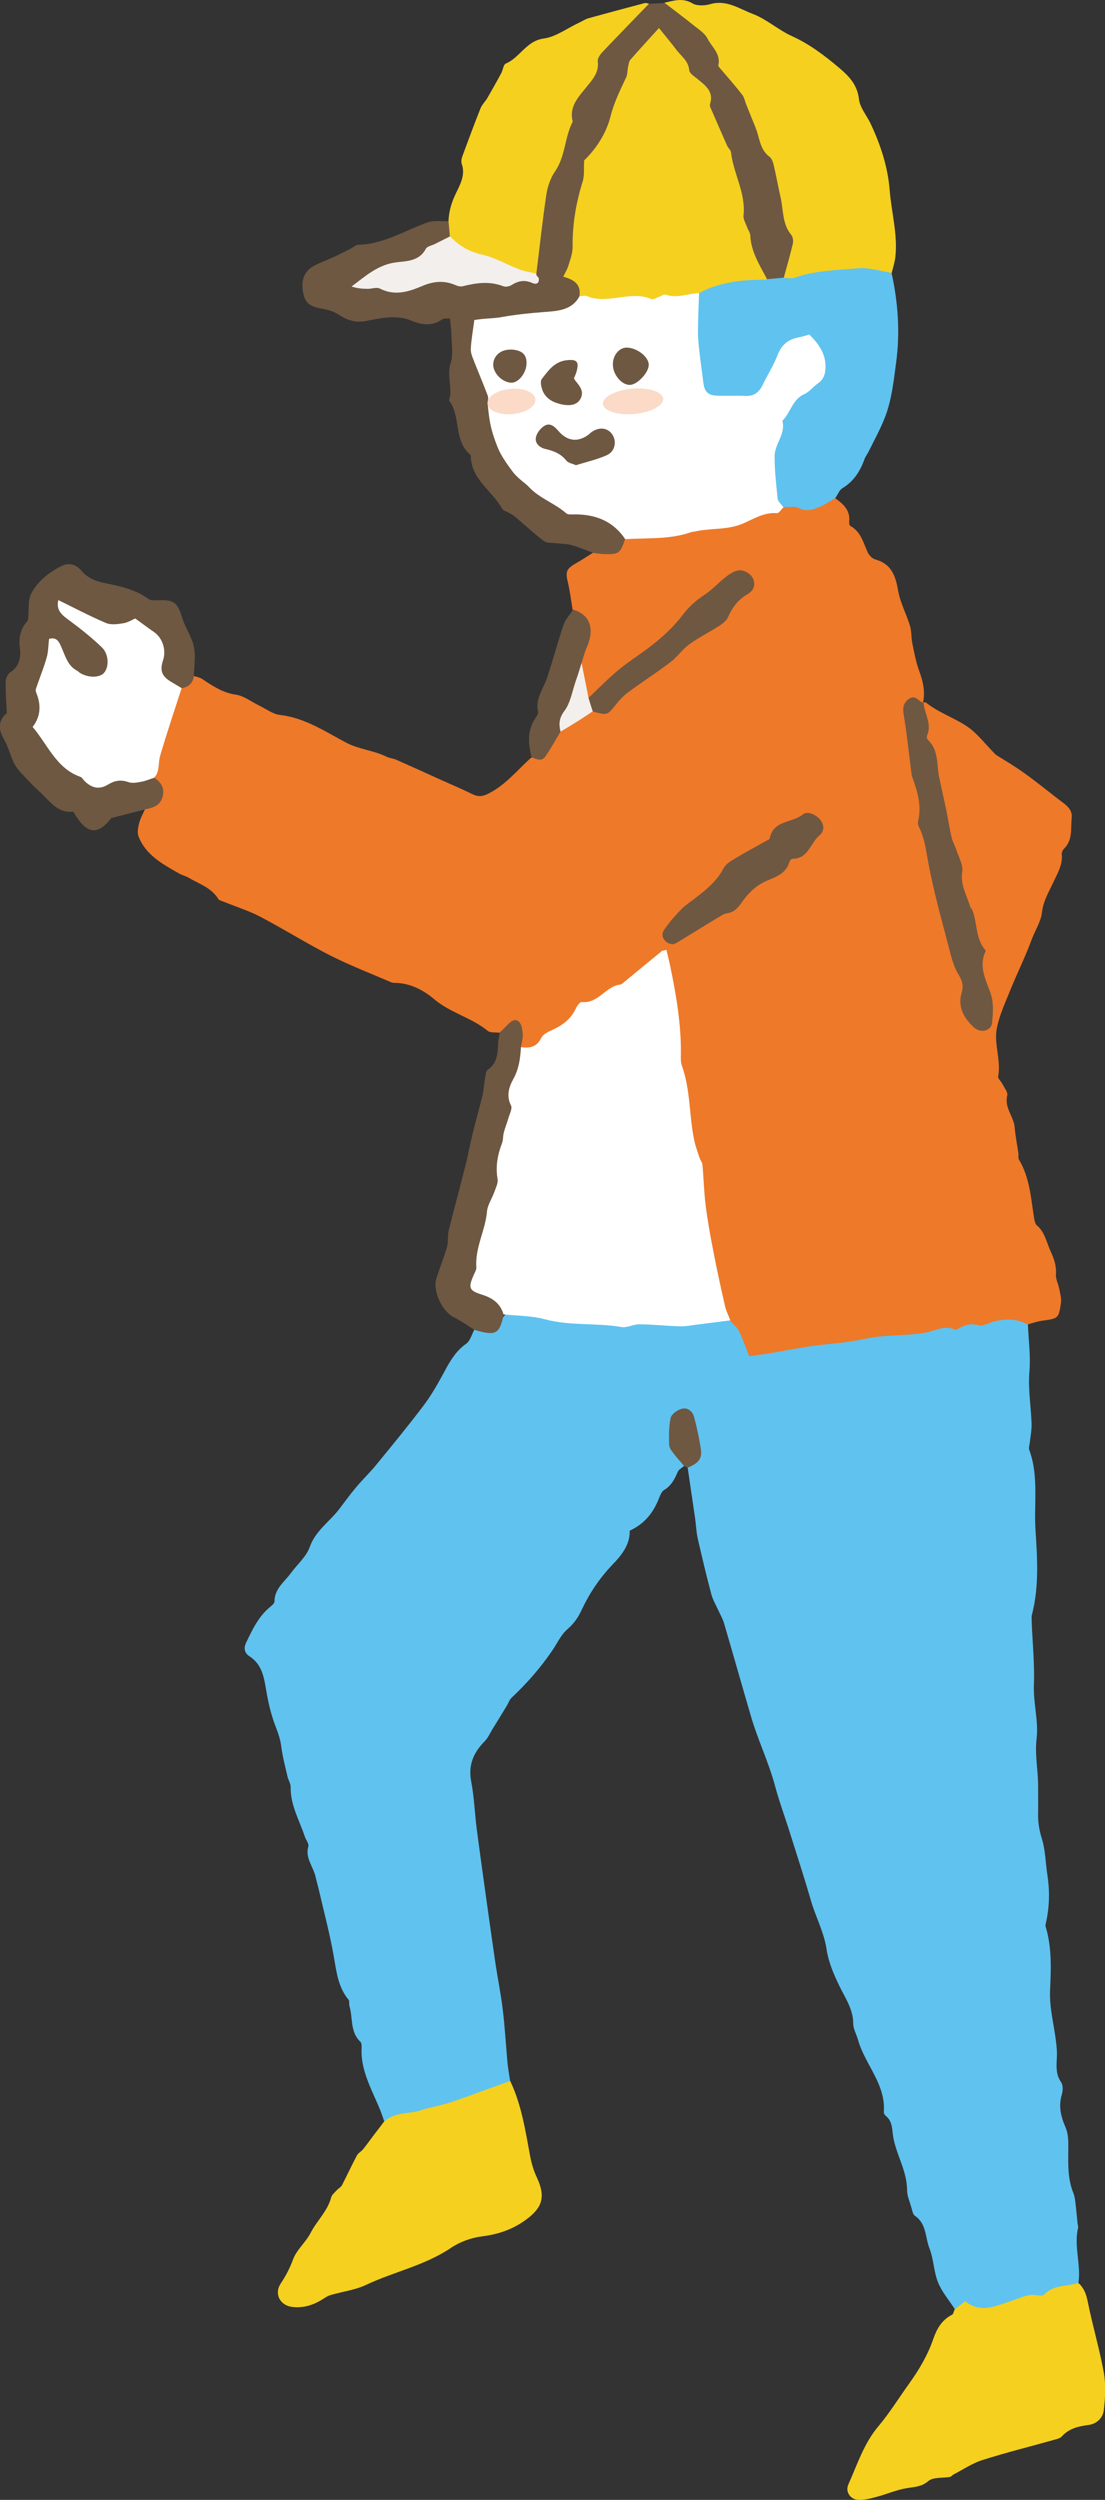 <?xml version="1.0" encoding="UTF-8"?><svg id="_レイヤー_2" xmlns="http://www.w3.org/2000/svg" viewBox="0 0 81.28 183.75"><rect x="0" y="0" width="81.28" height="183.75" fill="#333333" stroke="none"/><defs><style>.cls-1{fill:#f3efec;}.cls-1,.cls-2,.cls-3,.cls-4,.cls-5,.cls-6,.cls-7{stroke-width:0px;}.cls-2{fill:#60c2ef;}.cls-3{fill:#6e5842;}.cls-4{fill:#fff;}.cls-5{fill:#f5d01f;}.cls-6{fill:#ee7929;}.cls-7{fill:#fbdac8;}</style></defs><g id="_レイヤー_1-2"><path class="cls-2" d="m50.32,107.75c-.16.15-.4.26-.47.44-.22.53-.47,1.01-1,1.33-.22.13-.32.49-.44.76-.41.98-1.05,1.75-2.09,2.23.03,1.04-.62,1.83-1.29,2.52-.93.98-1.66,2.06-2.23,3.27-.25.55-.57,1.03-1.06,1.45-.47.4-.75,1.03-1.11,1.56-.87,1.28-1.88,2.43-3.01,3.49-.15.14-.22.38-.33.56-.21.35-.43.7-.64,1.05-.14.22-.27.44-.41.66-.19.31-.34.67-.59.92-.82.83-1.22,1.74-.99,2.95.22,1.16.26,2.35.41,3.52.22,1.69.46,3.37.69,5.05.22,1.57.44,3.14.67,4.71.17,1.16.41,2.31.55,3.48.16,1.3.23,2.62.35,3.92.04.45.13.89.19,1.33-.19.25-.45.43-.73.51-1.99.58-3.83,1.64-5.9,1.93-.89.13-1.72.51-2.63.54-.54-1.81-1.77-3.41-1.66-5.42,0-.15,0-.35-.09-.43-.78-.74-.54-1.77-.81-2.65-.04-.14.02-.35-.06-.44-.75-.9-.88-1.98-1.07-3.08-.29-1.7-.74-3.37-1.13-5.06-.08-.33-.17-.65-.25-.98-.18-.71-.75-1.32-.51-2.15.06-.2-.18-.48-.26-.73-.4-1.2-1.07-2.32-1.04-3.65,0-.25-.17-.49-.23-.75-.17-.73-.36-1.46-.46-2.2-.06-.49-.2-.92-.38-1.39-.36-.9-.58-1.86-.74-2.82-.16-.95-.32-1.85-1.21-2.43-.36-.23-.46-.58-.26-1,.46-.96.91-1.92,1.75-2.62.14-.11.34-.28.34-.41,0-.95.74-1.45,1.22-2.11.46-.63,1.12-1.19,1.37-1.89.43-1.22,1.47-1.87,2.19-2.82.41-.54.8-1.08,1.24-1.6.46-.55.98-1.04,1.43-1.59,1.2-1.46,2.4-2.92,3.54-4.43.59-.78,1.06-1.64,1.53-2.5.41-.77.84-1.49,1.58-2.01.3-.21.41-.69.61-1.05,1.08.09,1.84-.41,2.39-1.29.8-.15,1.62-.04,2.36.15,1.78.46,3.62.53,5.4.5,2.4-.04,4.83.32,7.21-.22.48-.11.97-.16,1.46-.04.66.2.91.78,1.12,1.34.32.84.82,1.18,1.75.96,2.95-.69,5.97-.87,8.96-1.31,2.68-.4,5.38-.72,8.07-1.03.67-.08,1.54-.38,1.99.55.04,1.16.21,2.3.11,3.49-.11,1.27.12,2.57.16,3.85.01.45-.08.9-.13,1.35-.02.19-.1.4-.04.56.71,1.92.33,3.95.46,5.91.13,2.03.27,4.14-.26,6.18-.05.18-.02.38-.02.57.06,1.54.22,3.08.16,4.61-.05,1.34.35,2.66.2,3.93-.14,1.18.1,2.27.11,3.41,0,.68.01,1.37,0,2.05-.02.65.07,1.25.27,1.89.27.85.27,1.78.41,2.67.18,1.16.16,2.32-.09,3.47-.02.11-.07.24-.04.33.47,1.54.4,3.13.33,4.69-.06,1.34.31,2.59.45,3.89.04.34.07.68.05,1.02-.03.64-.1,1.27.32,1.86.14.21.13.6.05.87-.26.86-.09,1.61.26,2.42.22.49.22,1.09.21,1.64-.01,1.09-.05,2.16.37,3.2.1.24.13.51.16.77.06.48.1.97.15,1.45.01.11.06.23.04.34-.32,1.35.22,2.69.03,4.03-.71.7-1.71.83-2.57,1.07-1,.28-2.06.44-3.06.79-1.16.41-2.32-.07-3.48.07-.42-.65-.95-1.26-1.23-1.97-.31-.78-.31-1.69-.62-2.47-.32-.81-.21-1.82-1.07-2.4-.15-.1-.2-.39-.26-.6-.12-.43-.32-.87-.32-1.3,0-1.5-.92-2.76-1.06-4.21-.05-.47-.1-.9-.49-1.22-.08-.07-.17-.2-.16-.29.16-2.06-1.39-3.5-1.9-5.32-.11-.4-.35-.8-.35-1.19,0-1.08-.62-1.93-1.04-2.81-.42-.87-.78-1.73-.92-2.65-.19-1.27-.81-2.39-1.16-3.61-.47-1.63-1-3.25-1.51-4.87-.37-1.19-.81-2.36-1.13-3.56-.47-1.74-1.26-3.36-1.76-5.08-.67-2.28-1.31-4.56-1.98-6.84-.09-.32-.27-.62-.41-.93-.18-.4-.42-.79-.53-1.22-.36-1.35-.68-2.7-.99-4.06-.12-.51-.13-1.05-.21-1.57-.18-1.23-.36-2.46-.54-3.69.81-.86.9-2.81.18-3.72-.18-.23-.4-.36-.68-.29-.33.08-.5.33-.54.65-.11.9-.3,1.81.49,2.54.18.17.37.39.3.69Z"/><path class="cls-6" d="m75.61,97.36c-.92-.49-1.86-.45-2.82-.12-.24.08-.51.23-.73.18-.55-.14-1.04-.1-1.52.22-.09.06-.24.11-.32.08-.77-.33-1.43.1-2.15.23-1.14.21-2.32.17-3.48.3-.74.08-1.47.28-2.22.38-.91.13-1.84.19-2.75.32-1.06.16-2.12.37-3.18.55-.44.07-.88.12-1.33.18-.27-.68-.48-1.28-.76-1.85-.14-.29-.42-.5-.64-.75-1.02-.94-.89-2.31-1.21-3.48-.6-2.23-1.01-4.53-1.06-6.85-.02-1.11-.63-2.02-.75-3.08-.43-3.58-1.01-7.13-1.31-10.73-.07-.82-.27-1.64-.62-2.49-1.48.86-2.65,2.08-4.17,2.78-1.9.88-3.26,2.48-4.92,3.69-.4.29-.8.41-1.27.26-.7-.43.13-1.25-.46-1.72-.49-.12-.72.51-1.2.45-.3-.04-.68.02-.88-.15-1.19-.97-2.74-1.31-3.94-2.33-.72-.61-1.66-1.13-2.72-1.18-.15,0-.32,0-.45-.06-1.49-.64-3.01-1.23-4.46-1.96-1.74-.89-3.4-1.93-5.13-2.84-.86-.45-1.8-.74-2.7-1.11-.14-.06-.33-.09-.4-.2-.51-.83-1.41-1.11-2.18-1.56-.22-.13-.48-.19-.7-.31-1.2-.69-2.45-1.34-2.99-2.73-.11-.28-.03-.65.04-.96.09-.36.28-.69.43-1.03q1.18-.95.56-2.49c.38-1.77.89-3.52,1.4-5.25.12-.4.29-.78.53-1.12.34-.34.7-.67,1.09-.95.21.07.44.11.62.22.77.51,1.51,1.02,2.49,1.16.6.09,1.14.52,1.71.8.51.24,1,.63,1.53.69,1.84.21,3.32,1.22,4.88,2.04.95.5,2,.56,2.94,1.02.23.12.51.13.75.24,1.13.5,2.26,1.01,3.38,1.52.72.32,1.45.63,2.16.98.4.2.69.23,1.15.02,1.31-.63,2.18-1.75,3.22-2.68,1.22-.15,1.43-1.33,2.09-2.05.88-.41,1.42-1.4,2.51-1.45.47.08.9.07,1.25-.33,1.06-1.22,2.46-1.99,3.73-2.95,1.44-1.09,2.85-2.23,4.31-3.3.81-.59,1.16-1.74,2.04-2.39.23-.17.14-.49-.08-.71-.31-.3-.71-.41-1.03-.14-1,.87-2.31,1.44-3.09,2.47-.94,1.24-2.12,2.2-3.26,3.12-1.23.99-2.43,2.04-3.72,2.97-.24.17-.44.45-.8.32-.47-.73-.47-1.57-.54-2.4,0-.42.11-.81.28-1.19.5-1.11.44-2.09-.64-2.84-.11-.66-.19-1.33-.34-1.98-.2-.81-.14-1.02.59-1.44.42-.24.82-.5,1.23-.76.91-.22,1.91-.26,2.47-1.21,1.84-.18,3.67-.52,5.5-.7,2.09-.2,3.93-1.07,5.91-1.55.32-.13.68-.22,1-.12,1.06.32,1.95-.36,2.94-.45.6.43,1.14.89,1.04,1.74-.01.1.02.27.09.31.77.42.95,1.22,1.27,1.93.1.22.34.47.56.53,1.21.33,1.5,1.23,1.69,2.33.16.88.61,1.7.87,2.56.12.41.08.87.17,1.29.14.69.27,1.39.51,2.04.28.76.45,1.51.27,2.31-1.27.14-1.32.17-1.09,1.47.31,1.75.64,3.52.85,5.27.28,2.26.8,4.46,1.23,6.68.44,2.26,1.02,4.51,1.96,6.64.2.45.19.88.13,1.33-.11.76.07,1.45.61,2,.48.48.92.36,1.06-.3.16-.76.12-1.51-.28-2.21-.19-.33-.44-.66-.4-1.05.22-2.11-.62-3.98-1.32-5.88-.15-.4-.16-.82-.13-1.24.04-.63-.07-1.22-.45-1.73-.5-.66-.31-1.47-.53-2.18-.62-1.99-.73-4.09-1.49-6.07-.3-.78-.37-1.81-.15-2.74.08,0,.18-.04.22,0,.94.75,2.09,1.12,3.06,1.78.72.49,1.27,1.24,2.07,2.05.55.35,1.36.82,2.11,1.36.97.69,1.89,1.46,2.84,2.17.39.29.7.61.64,1.12-.08.78.09,1.62-.56,2.26-.1.1-.18.28-.17.41.08.77-.31,1.39-.61,2.04-.34.73-.75,1.38-.85,2.26-.07.64-.53,1.35-.78,2.04-.45,1.22-1.04,2.4-1.53,3.61-.38.94-.82,1.88-1.01,2.86-.22,1.15.33,2.33.1,3.52-.03.16.23.37.33.58.14.27.4.59.34.82-.23.91.49,1.55.55,2.37.05.63.18,1.26.27,1.89.02.15-.03.33.04.45.8,1.33.88,2.85,1.12,4.33.03.18.08.41.2.51.59.5.7,1.23,1,1.88.26.56.45,1.1.4,1.74-.02.32.16.65.23.98.07.36.19.75.14,1.1-.17,1.16-.2,1.14-1.4,1.31-.37.05-.73.19-1.1.28Z"/><path class="cls-3" d="m45.98,39.62c-.35,1.05-.46,1.13-1.47,1.11-.29,0-.59-.06-.88-.09-.52-.19-1.04-.42-1.58-.57-.34-.1-.71-.09-1.07-.14-.33-.04-.74.02-.97-.16-.74-.55-1.41-1.19-2.12-1.79-.14-.12-.31-.2-.47-.29-.16-.1-.4-.15-.48-.29-.69-1.26-2.13-2.06-2.3-3.65-.01-.11.01-.28-.05-.33-1.25-1.05-.66-2.81-1.56-3.98.29-.9-.19-1.82.12-2.76.21-.64.06-1.4.05-2.1,0-.36-.06-.72-.1-1.17-.16.02-.42-.04-.58.07-.75.51-1.47.41-2.26.09-1.1-.46-2.24-.18-3.33.02-.8.15-1.38-.05-2.01-.46-.36-.24-.81-.37-1.24-.44-.86-.15-1.23-.41-1.37-1.12-.2-.95.05-1.64.8-2.04.5-.26,1.04-.45,1.55-.69.41-.19.8-.4,1.2-.6.17-.09.33-.25.5-.25,1.86-.04,3.4-1.04,5.08-1.64.47-.17,1.03-.07,1.55-.09.55.31.55.75.33,1.26-1.47.8-2.74,2-4.54,2.16-.88.08-1.58.69-2.4,1.19,1.87.16,3.6.48,5.37-.29,1.06-.46,2.28.18,3.47.08,1.31-.11,2.63-.06,3.93-.25.02-.09.04-.19.04-.28-.02-.11-.02-.21-.02-.32.1-1.82.46-3.6.67-5.4.08-.64.23-1.28.58-1.83.87-1.38,1.16-2.93,1.44-4.5.06-.34.13-.67.33-.95.69-.94,1.11-2.08,1.72-3.01.98-1.48,1.99-3.14,3.84-3.84.38-.02.75-.04,1.13-.06,2.09.5,3.35,1.96,4.17,3.81.28.63.53,1.27.97,1.77,1.06,1.24,1.63,2.7,2.13,4.22.12.36.24.73.48,1.02.69.86.91,1.9,1.09,2.95.18,1.08.35,2.14.72,3.2.42,1.19.11,2.39-.69,3.41-.43.33-.9.41-1.41.2-1.19-1.55-1.64-3.38-1.93-5.26-.27-1.81-.72-3.54-1.49-5.22-.43-.95-.94-1.91-.99-3-.01-.27-.06-.56-.27-.73-1.35-1.03-1.82-2.79-3.36-3.84-.53.87-1.37,1.55-1.87,2.61-.97,2.03-1.27,4.36-2.8,6.15-.67.79-.36,1.96-.73,2.93-.38,1.02-.5,2.14-.47,3.25,0,.19.02.38,0,.57-.11,1-.63,2.03.36,2.91.14.12.06.44,0,.66-.3.83-.97,1.13-1.76,1.24-1.88.26-3.76.5-5.71.85-.28.89-.46,1.78-.03,2.78.48,1.13.8,2.3.95,3.58.28,2.44,1.54,4.5,3.65,5.9,1.03.69,2.07,1.27,3.41,1.43,1.12.13,2.46.46,2.69,2Z"/><path class="cls-5" d="m70.21,169.75c.27-.2.53-.4.78-.6,1.2.94,2.35.3,3.44-.04.61-.19,1.16-.52,1.83-.4.18.03.45.05.55-.05.69-.75,1.67-.58,2.51-.86.41.37.58.82.69,1.38.35,1.74.86,3.45,1.18,5.2.16.9.11,1.87,0,2.78-.07.57-.51,1.01-1.16,1.09-.72.09-1.41.26-1.93.84-.12.13-.33.18-.51.23-1.77.5-3.56.94-5.32,1.5-.74.23-1.41.69-2.11,1.05-.1.05-.18.17-.28.19-.54.1-1.24,0-1.6.31-.5.42-.98.42-1.54.51-.77.12-1.51.45-2.27.65-.43.12-.88.23-1.32.22-.59-.02-.99-.58-.75-1.13.66-1.47,1.14-3.01,2.21-4.28.82-.97,1.49-2.06,2.23-3.09.75-1.04,1.4-2.13,1.82-3.36.25-.72.63-1.38,1.37-1.75.1-.05.13-.26.19-.4Z"/><path class="cls-5" d="m28.26,155.95c.77-.74,1.83-.54,2.73-.85.67-.22,1.38-.32,2.05-.54,1.03-.33,2.04-.72,3.07-1.09.47-.17.95-.34,1.42-.51.83,1.74,1.11,3.62,1.46,5.49.1.55.26,1.1.5,1.6.66,1.42.42,2.22-.82,3.12-.98.71-2.02,1.06-3.21,1.21-.8.1-1.65.41-2.31.86-1.92,1.29-4.18,1.74-6.23,2.71-.81.38-1.75.49-2.62.75-.24.07-.46.24-.68.37-.67.4-1.4.6-2.17.49-.87-.13-1.29-.97-.81-1.7.38-.57.67-1.12.91-1.77.26-.72.94-1.27,1.3-1.97.46-.89,1.24-1.59,1.51-2.6.05-.2.26-.36.4-.52.12-.14.32-.23.4-.39.37-.72.71-1.46,1.09-2.17.1-.19.33-.3.47-.48.26-.32.49-.65.74-.98.27-.35.54-.7.8-1.05Z"/><path class="cls-2" d="m56.43,20.52c.41-.04.82-.07,1.22-.11,2.21-.87,4.51-1.15,6.86-.87.39.05.85.08,1.07.52.48,2.19.64,4.38.33,6.63-.18,1.35-.32,2.7-.81,3.97-.33.86-.79,1.68-1.2,2.52-.1.2-.25.38-.32.59-.31.88-.8,1.62-1.62,2.12-.23.14-.34.47-.51.71-.41.24-.8.52-1.24.69-.47.19-.94.32-1.48.04-.3-.15-.73-.04-1.1-.05-.63-.03-.68-.51-.73-.97-.17-1.78-.22-3.55.37-5.27.4-1.15,1.2-2.01,2.18-2.7.67-.47,1.09-1.06.85-1.94-.15-.57-.35-1.16-.98-1.28-.67-.12-1.29.14-1.65.77-.36.62-.75,1.24-1,1.92-.45,1.21-1.29,1.72-2.56,1.6-.34-.03-.68,0-1.03-.02-1.16-.08-1.52-.46-1.68-1.59-.3-2.11-.45-4.22-.1-6.34,1.54-1.19,3.25-1.51,5.11-.93Z"/><path class="cls-5" d="m65.58,20.06c-.82-.13-1.65-.41-2.46-.34-1.57.14-3.17.16-4.69.7-.23.08-.52,0-.78,0,.23-.84.47-1.67.67-2.51.05-.2,0-.5-.12-.65-.66-.79-.57-1.78-.77-2.69-.18-.81-.33-1.63-.52-2.44-.05-.21-.14-.48-.3-.6-.65-.48-.72-1.21-.94-1.89-.12-.35-.27-.69-.41-1.04-.12-.31-.25-.61-.37-.92-.1-.24-.14-.52-.3-.72-.48-.62-1-1.21-1.51-1.81-.09-.11-.26-.26-.24-.36.19-.83-.48-1.33-.79-1.94-.22-.44-.73-.74-1.13-1.07-.67-.54-1.36-1.05-2.05-1.58.69-.15,1.35-.38,2.07.05.33.2.91.17,1.32.05,1.19-.34,2.14.36,3.13.73,1.01.39,1.86,1.17,2.85,1.62,1.31.59,2.42,1.44,3.5,2.35.71.6,1.32,1.23,1.44,2.28.07.63.57,1.2.86,1.81.73,1.55,1.27,3.19,1.4,4.88.13,1.64.6,3.25.42,4.91-.04.4-.18.8-.27,1.19Z"/><path class="cls-5" d="m33.09,17.36c-.03-.37-.07-.75-.1-1.12.03-.72.22-1.36.55-2.04.29-.6.71-1.34.43-2.13-.06-.16-.03-.39.03-.56.44-1.19.88-2.38,1.35-3.56.11-.27.35-.49.5-.75.35-.61.7-1.22,1.03-1.84.12-.23.15-.62.33-.69,1.04-.44,1.49-1.66,2.79-1.84.89-.12,1.71-.75,2.57-1.15.24-.11.47-.27.72-.34,1.37-.38,2.75-.75,4.12-1.11.1-.03.22.02.33.04-1.15,1.19-2.3,2.37-3.44,3.57-.17.18-.36.47-.33.69.1.82-.4,1.33-.85,1.89-.59.73-1.28,1.44-.99,2.52-.61,1.16-.53,2.55-1.31,3.67-.33.48-.54,1.1-.63,1.68-.29,1.94-.5,3.9-.74,5.85-.39.49-.82.19-1.22.04-1.2-.43-2.35-1-3.58-1.36-.7-.2-1.42-.55-1.56-1.44Z"/><path class="cls-3" d="m14.27,49.66c-.07.53-.37.83-.89.92-1.41-.19-1.89-.8-1.67-2.09.25-1.41-1.15-2.73-2.55-2.38-.58.15-1.14.16-1.64-.17-.81-.53-1.71-.81-2.73-1.1.83.74,1.77,1.18,2.43,1.97.22.26.5.47.67.77.38.67.51,1.41-.05,2.01-.56.6-1.3.54-1.99.16-.88-.48-1.26-1.37-1.82-2.43-.46,1.56-1,2.83-.86,4.25.01.15.04.31,0,.45-.58,2.22.89,3.35,2.36,4.52.91.72,1.72,1.07,2.99.71.83-.24,1.89-.33,2.84-.08.45.32.75.7.62,1.31-.15.72-.7.89-1.3,1.01-.79.2-1.58.41-2.49.64-1.03,1.31-1.82,1.22-2.8-.47-1.18.14-1.76-.82-2.5-1.49-.5-.45-.96-.95-1.42-1.45-.2-.22-.37-.48-.49-.74-.25-.55-.4-1.16-.7-1.67-.48-.81-.33-1.44.22-1.89-.04-.86-.1-1.59-.08-2.33,0-.23.16-.56.34-.68.69-.44.79-1.13.7-1.8-.12-.88.15-1.56.6-2,.08-.8-.02-1.51.25-2.01.49-.9,1.31-1.56,2.25-2.01.55-.26,1.06-.09,1.43.36.47.56,1.08.78,1.77.92,1.11.22,2.22.47,3.17,1.16.18.13.49.1.74.09,1.11-.05,1.4.19,1.7,1.21.19.63.56,1.21.79,1.84.12.33.16.71.17,1.06,0,.48-.05.96-.08,1.45Z"/><path class="cls-3" d="m36.75,75.9c.19-.18.38-.36.56-.55.25-.26.56-.53.86-.25.2.18.26.58.28.88.02.33-.08.67-.13,1,.4.64.39,1.26.02,1.93-.39.7-.5,1.45-.4,2.29.12,1.06-.64,1.99-.72,3.06-.01.18-.16.36-.16.54-.03,3.06-1.51,5.83-1.84,8.84-.08.69.03,1.04.66,1.34.67.31,1.41.65,1.17,1.65-.31,1.44-.58,1.58-2.15,1.12-.51-.32-1-.67-1.54-.94-.82-.42-1.54-1.9-1.27-2.8.24-.79.56-1.55.79-2.35.11-.39.03-.83.13-1.23.39-1.58.82-3.14,1.22-4.72.2-.8.34-1.6.54-2.4.23-.93.49-1.86.72-2.79.08-.35.1-.72.16-1.07.06-.29.05-.7.24-.83.7-.49.72-1.19.75-1.92.01-.26.08-.53.12-.79Z"/><path class="cls-3" d="m41.22,53.79c-.36.61-.7,1.23-1.1,1.81-.28.41-.67.19-1.02.06-.26-1.02-.33-2.01.32-2.93.08-.12.18-.29.16-.41-.23-.94.37-1.65.64-2.45.45-1.31.79-2.65,1.24-3.96.14-.4.46-.73.7-1.1,1.25.37,1.61,1.42.99,2.8-.16.36-.25.75-.37,1.13-.06,1.83-.85,3.42-1.55,5.05Z"/><path class="cls-3" d="m50.32,107.75c-.24-.29-.5-.56-.73-.86-.16-.21-.36-.45-.37-.68-.02-.66-.03-1.34.11-1.98.06-.28.47-.58.79-.67.45-.14.82.16.94.61.2.76.37,1.53.49,2.31.11.74-.15,1.06-.97,1.4-.09-.04-.17-.08-.26-.12Z"/><path class="cls-4" d="m37.04,96.62c-.23-.81-.8-1.21-1.59-1.46-.97-.3-1.02-.51-.59-1.48.08-.17.19-.36.18-.53-.11-1.43.66-2.7.78-4.09.04-.49.37-.96.54-1.44.11-.31.29-.66.24-.96-.16-.93,0-1.78.33-2.64.09-.24.06-.52.13-.78.09-.35.23-.68.33-1.03.09-.32.31-.72.2-.95-.37-.72-.14-1.39.17-1.95.42-.76.51-1.53.56-2.34.65.09,1.16,0,1.5-.69.14-.29.58-.47.92-.63.71-.34,1.28-.79,1.62-1.53.09-.19.31-.49.43-.47,1.21.14,1.75-1.15,2.82-1.28.13-.02.26-.15.38-.25.9-.74,1.79-1.48,2.69-2.21.05-.04.14-.04.34-.09.09.39.19.77.27,1.15.46,2.21.84,4.42.79,6.69,0,.23,0,.47.08.68.64,1.78.52,3.67.91,5.49.09.44.25.86.39,1.28.06.18.2.34.21.51.09.98.11,1.96.23,2.93.14,1.13.34,2.24.56,3.36.26,1.37.56,2.73.87,4.09.08.36.26.7.39,1.05-.86.11-1.72.22-2.58.33-.37.05-.74.12-1.11.11-1-.03-2-.14-3-.15-.44,0-.91.27-1.33.2-1.86-.32-3.77-.07-5.62-.57-.97-.26-2.01-.25-3.03-.36Z"/><path class="cls-4" d="m51.42,21.54c-.03.98-.08,1.95-.08,2.93,0,.56.08,1.12.14,1.68.08.67.18,1.34.26,2.01.08.61.33.89.94.92.72.03,1.44-.01,2.16.02.62.03.99-.26,1.25-.79.36-.74.81-1.45,1.11-2.22.29-.75.78-1.15,1.54-1.29.26-.05.51-.13.79-.21.63.62,1.14,1.29,1.19,2.22.02.55-.07,1.04-.57,1.38-.34.24-.61.61-.97.77-.9.39-1.02,1.37-1.63,1.97.26.96-.56,1.69-.57,2.57-.01,1.05.11,2.1.22,3.15.02.22.28.42.43.64-.16.15-.34.45-.48.43-.93-.08-1.69.41-2.47.75-1.19.52-2.46.32-3.66.62-.04,0-.08-.01-.11,0-1.6.58-3.27.44-4.92.54-.88-1.31-2.15-1.82-3.68-1.82-.23,0-.52.04-.66-.08-.84-.74-1.95-1.09-2.73-1.92-.2-.22-.46-.39-.68-.59-.19-.17-.38-.35-.53-.55-.31-.42-.62-.84-.87-1.3-.21-.38-.36-.8-.5-1.21-.12-.35-.22-.72-.29-1.09-.08-.43-.13-.87-.17-1.31-.02-.22.07-.47,0-.67-.33-.88-.7-1.74-1.04-2.61-.11-.28-.23-.58-.21-.86.04-.67.16-1.33.26-2.1.16-.02.41-.06.66-.08.44-.04.89-.05,1.33-.13,1.06-.19,2.13-.3,3.21-.38.92-.07,1.99-.12,2.54-1.16.18-.16.4-.26.62-.21,1.48.34,2.94-.27,4.45,0,.85.15,1.84-.11,2.77-.17.34-.02.67-.12.96.15Z"/><path class="cls-4" d="m11.36,57.16c-.32.1-.63.24-.96.3-.31.06-.67.13-.95.03-.56-.2-1.01-.12-1.51.18-.62.38-1.17.27-1.71-.25-.11-.11-.19-.28-.32-.32-1.76-.62-2.38-2.33-3.51-3.67.59-.75.64-1.61.27-2.5-.04-.1-.06-.23-.02-.32.26-.77.57-1.52.79-2.3.12-.42.11-.88.17-1.35.61-.17.76.28.94.69.27.62.45,1.3,1.12,1.65.07.03.12.1.18.14.6.39,1.46.4,1.8.02.38-.43.37-1.37-.16-1.88-.73-.7-1.53-1.34-2.34-1.94-.53-.39-1.05-.73-.86-1.53,1.19.58,2.32,1.18,3.5,1.68.37.16.87.09,1.29.02.35-.06.68-.27.87-.35.55.4.96.71,1.37.99.63.43.92,1.31.68,2.06-.26.78-.11,1.19.59,1.61.26.15.51.31.77.46-.54,1.67-1.1,3.33-1.59,5.01-.15.52,0,1.13-.43,1.57Z"/><path class="cls-3" d="m67.93,51.65c.07.81.64,1.56.26,2.42-.04.08,0,.26.07.32.8.76.63,1.8.82,2.74.17.81.36,1.62.53,2.44.14.66.23,1.33.39,1.99.07.32.25.61.35.92.17.53.51,1.1.43,1.59-.16.99.35,1.75.59,2.6.02.07.1.11.13.18.41.97.23,2.13.98,2.99.02.02.02.08,0,.11-.51,1.12.05,2.08.4,3.11.22.64.16,1.4.1,2.1-.05.6-.83.82-1.34.36-.73-.67-1.21-1.5-.91-2.53.15-.52.07-.87-.22-1.35-.37-.59-.54-1.32-.72-2.01-.54-2.07-1.12-4.13-1.51-6.23-.17-.89-.26-1.76-.67-2.58-.07-.13-.11-.31-.08-.44.27-1.12-.03-2.17-.41-3.21-.08-.21-.09-.44-.12-.67-.17-1.31-.3-2.62-.52-3.92-.09-.51-.06-.89.36-1.2.5-.36.73.19,1.1.3,0,0,0,0,0,0Z"/><path class="cls-3" d="m49.57,69.4c-.59.04-1.04-.56-.75-1,.36-.56.82-1.07,1.28-1.55.31-.32.7-.57,1.06-.85.81-.62,1.58-1.25,2.07-2.19.16-.31.54-.53.86-.72.74-.45,1.51-.85,2.26-1.28.1-.05.26-.11.27-.19.26-1.35,1.66-1.12,2.44-1.76.33-.28.99.02,1.29.42.31.4.27.84-.08,1.13-.67.56-.81,1.71-1.97,1.71-.08,0-.2.13-.23.22-.23.86-.97,1.1-1.67,1.4-.79.34-1.38.92-1.86,1.62-.27.39-.56.7-1.06.77-.21.03-.42.16-.61.28-1,.6-1.98,1.21-2.98,1.82-.13.08-.26.14-.34.17Z"/><path class="cls-3" d="m43.29,51.3c.65-.62,1.29-1.27,1.97-1.86.59-.51,1.24-.96,1.88-1.41,1.13-.79,2.23-1.72,3.06-2.81.48-.63.98-1.08,1.61-1.49.56-.37,1.03-.89,1.56-1.31.26-.2.56-.41.87-.48.48-.11,1.05.26,1.19.68.16.48-.07.84-.45,1.06-.7.4-1.12.98-1.44,1.7-.11.25-.38.46-.63.62-.73.47-1.51.85-2.21,1.36-.51.37-.88.93-1.38,1.31-1.02.77-2.09,1.46-3.12,2.22-.33.24-.62.56-.88.88-.65.81-.64.82-1.71.53-.25-.29-.61-.54-.31-.99Z"/><path class="cls-1" d="m43.29,51.3c.1.33.2.66.31.99-.37.24-.75.5-1.12.73-.41.26-.83.51-1.25.76-.13-.55-.12-.99.29-1.53.44-.59.57-1.43.82-2.16.16-.45.3-.91.44-1.36.17.86.34,1.71.51,2.56Z"/><path class="cls-5" d="m51.42,21.54c-.82.03-1.61.42-2.45.12-.14-.05-.35.11-.52.17-.18.06-.4.21-.53.16-1.55-.68-3.18.42-4.74-.22-.16-.07-.37,0-.56,0,.14-.88-.41-1.22-1.19-1.43.14-.29.3-.55.38-.82.14-.46.32-.93.31-1.39-.02-1.64.25-3.22.74-4.79.14-.44.07-.95.11-1.55.87-.84,1.62-1.97,1.94-3.24.26-1.04.72-1.94,1.15-2.87.11-.23.08-.52.14-.77.04-.18.06-.4.17-.52.71-.81,1.44-1.6,2.1-2.33.44.54.88,1.07,1.29,1.61.36.47.88.81.94,1.5.02.23.37.44.6.63.58.48,1.22.92.93,1.84-.02.07-.01.16.01.22.41.95.83,1.91,1.25,2.86.08.17.26.31.28.48.18,1.57,1.1,2.99.92,4.64-.03.27.16.57.26.85.07.21.23.41.24.62.05,1.22.71,2.2,1.24,3.23-.77.04-1.55.03-2.31.15-.94.15-1.87.37-2.7.87Z"/><path class="cls-1" d="m33.09,17.36c.66.69,1.41,1.15,2.38,1.36.93.2,1.8.73,2.71,1.07.41.16.85.22,1.28.33,0,0-.02.02-.02.02.01.13.11.2.19.3.05.4-.18.49-.48.36-.54-.24-1.01-.17-1.5.14-.17.11-.46.17-.63.1-1-.39-1.99-.25-2.98,0-.16.04-.37-.01-.53-.08-.82-.36-1.62-.29-2.42.05-1.02.43-2.04.77-3.15.2-.23-.12-.59.02-.88.02-.39,0-.78-.03-1.2-.17,1.03-.77,1.94-1.61,3.3-1.78.75-.09,1.69-.08,2.16-.99.1-.19.45-.24.68-.36.37-.19.74-.37,1.11-.56Z"/><path class="cls-5" d="m39.62,20.44c-.06-.1-.12-.2-.19-.3.06.1.12.2.19.3Z"/><path class="cls-3" d="m42.35,34.19c-.23-.11-.54-.15-.69-.33-.41-.52-.94-.72-1.55-.86-.44-.11-.8-.43-.68-.9.08-.31.36-.66.65-.82.37-.21.71.06.97.37.67.8,1.48.89,2.29.26.06-.05.11-.11.17-.15.56-.39,1.17-.33,1.51.15.37.51.23,1.28-.39,1.55-.71.32-1.49.49-2.28.74Z"/><path class="cls-3" d="m42.22,27.81c.05.09.07.13.09.16.34.41.71.83.35,1.41-.26.41-.83.5-1.56.29-.54-.15-.98-.44-1.19-.96-.1-.26-.19-.68-.06-.85.47-.61.93-1.28,1.82-1.38.77-.09.95.1.73.87-.04.14-.11.28-.19.47Z"/><path class="cls-3" d="m37.58,25.69c.81.04,1.17.36,1.15,1.04-.02.71-.61,1.43-1.14,1.4-.68-.04-1.34-.73-1.31-1.37.03-.64.59-1.09,1.3-1.06Z"/><path class="cls-3" d="m46.09,25.55c.75,0,1.64.68,1.63,1.27,0,.56-.83,1.45-1.37,1.47-.6.03-1.25-.72-1.27-1.47-.02-.68.45-1.27,1.01-1.27Z"/><path class="cls-7" d="m39.38,29.35c.05.51-.7,1-1.68,1.09-.97.09-1.8-.26-1.84-.77-.05-.51.7-1,1.68-1.09.97-.09,1.8.26,1.84.77Z"/><path class="cls-7" d="m48.78,29.3c.05.51-.91,1.02-2.13,1.13-1.22.11-2.25-.22-2.3-.73-.05-.51.91-1.02,2.13-1.13,1.22-.11,2.25.22,2.3.73Z"/></g></svg>